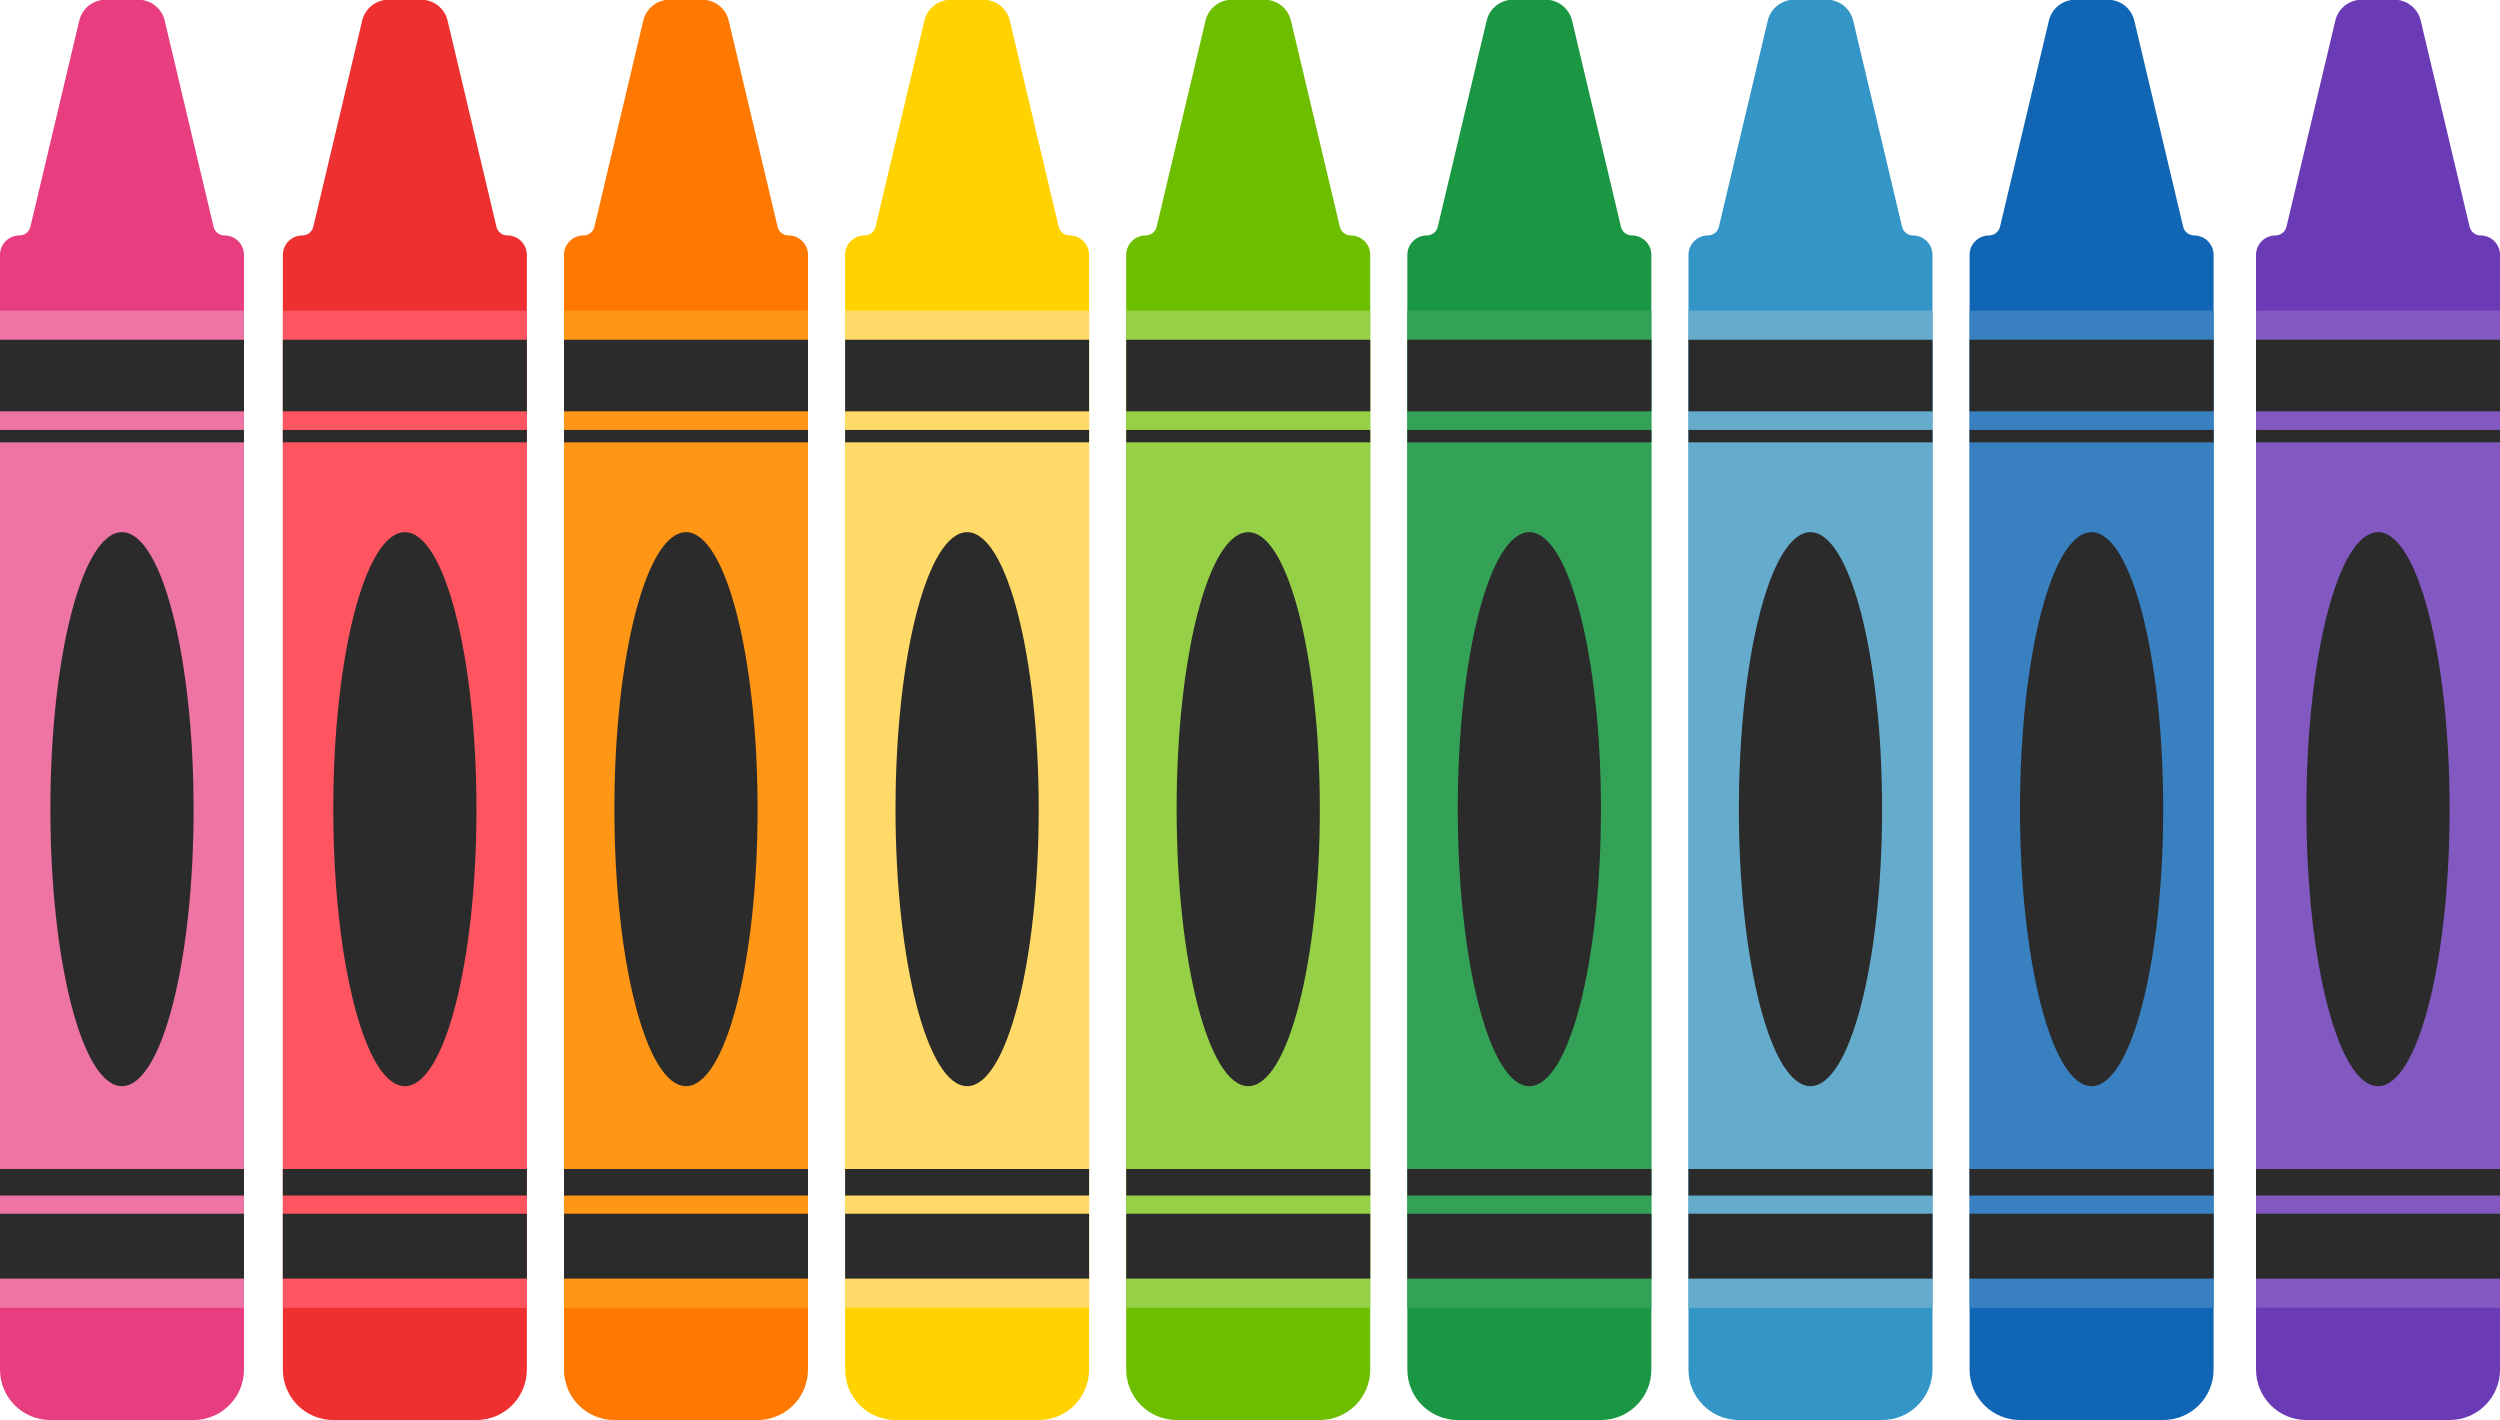 <?xml version="1.0" encoding="UTF-8"?><svg xmlns="http://www.w3.org/2000/svg" xmlns:xlink="http://www.w3.org/1999/xlink" height="243.5" preserveAspectRatio="xMidYMid meet" version="1.0" viewBox="35.7 128.3 428.6 243.5" width="428.6" zoomAndPan="magnify"><g><g><path d="M 126.023 171.996 L 126.023 363.105 C 126.023 367.883 122.156 371.75 117.383 371.75 L 92.84 371.75 C 88.066 371.75 84.195 367.883 84.195 363.105 L 84.195 171.996 C 84.195 170.156 85.688 168.664 87.531 168.664 C 88.426 168.664 89.203 168.051 89.41 167.18 L 97.789 131.836 C 98.285 129.734 100.164 128.25 102.324 128.25 L 107.895 128.25 C 110.059 128.25 111.934 129.734 112.434 131.836 L 120.812 167.18 C 121.02 168.051 121.797 168.664 122.691 168.664 C 124.531 168.664 126.023 170.156 126.023 171.996" fill="#ee3030"/></g><g><path d="M 126.023 352.504 L 84.195 352.504 L 84.195 181.547 L 126.023 181.547 L 126.023 352.504" fill="#ff5561"/></g><g><path d="M 126.023 202.008 L 84.195 202.008 L 84.195 204.129 L 126.023 204.129 Z M 126.023 328.711 L 84.195 328.711 L 84.195 333.258 L 126.023 333.258 Z M 126.023 336.387 L 84.195 336.387 L 84.195 347.504 L 126.023 347.504 Z M 126.023 186.547 L 84.195 186.547 L 84.195 198.824 L 126.023 198.824 Z M 117.387 267.023 C 117.387 293.254 111.891 314.512 105.109 314.512 C 98.332 314.512 92.836 293.254 92.836 267.023 C 92.836 240.797 98.332 219.535 105.109 219.535 C 111.891 219.535 117.387 240.797 117.387 267.023" fill="#2b2b2b"/></g><g><path d="M 174.223 171.996 L 174.223 363.105 C 174.223 367.883 170.352 371.75 165.578 371.75 L 141.035 371.75 C 136.262 371.75 132.391 367.883 132.391 363.105 L 132.391 171.996 C 132.391 170.156 133.883 168.664 135.727 168.664 C 136.621 168.664 137.398 168.051 137.605 167.18 L 145.984 131.836 C 146.48 129.734 148.359 128.25 150.52 128.25 L 156.09 128.25 C 158.254 128.25 160.129 129.734 160.629 131.836 L 169.008 167.18 C 169.215 168.051 169.992 168.664 170.887 168.664 C 172.73 168.664 174.223 170.156 174.223 171.996" fill="#ff7900"/></g><g><path d="M 174.223 352.504 L 132.391 352.504 L 132.391 181.547 L 174.223 181.547 L 174.223 352.504" fill="#ff9615"/></g><g><path d="M 174.223 202.008 L 132.391 202.008 L 132.391 204.129 L 174.223 204.129 Z M 174.223 328.711 L 132.391 328.711 L 132.391 333.258 L 174.223 333.258 Z M 174.223 336.387 L 132.391 336.387 L 132.391 347.504 L 174.223 347.504 Z M 174.223 186.547 L 132.391 186.547 L 132.391 198.824 L 174.223 198.824 Z M 165.582 267.023 C 165.582 293.254 160.086 314.512 153.309 314.512 C 146.527 314.512 141.031 293.254 141.031 267.023 C 141.031 240.797 146.527 219.535 153.309 219.535 C 160.086 219.535 165.582 240.797 165.582 267.023" fill="#2b2b2b"/></g><g><path d="M 222.414 171.996 L 222.414 363.105 C 222.414 367.883 218.547 371.75 213.773 371.75 L 189.23 371.75 C 184.457 371.75 180.586 367.883 180.586 363.105 L 180.586 171.996 C 180.586 170.156 182.078 168.664 183.922 168.664 C 184.816 168.664 185.594 168.051 185.801 167.18 L 194.18 131.836 C 194.68 129.734 196.555 128.25 198.719 128.25 L 204.285 128.25 C 206.445 128.25 208.324 129.734 208.824 131.836 L 217.203 167.18 C 217.406 168.051 218.188 168.664 219.082 168.664 C 220.926 168.664 222.414 170.156 222.414 171.996" fill="#ffd200"/></g><g><path d="M 222.414 352.504 L 180.586 352.504 L 180.586 181.547 L 222.414 181.547 L 222.414 352.504" fill="#ffda69"/></g><g><path d="M 222.414 202.008 L 180.586 202.008 L 180.586 204.129 L 222.414 204.129 Z M 222.414 328.711 L 180.586 328.711 L 180.586 333.258 L 222.414 333.258 Z M 222.414 336.387 L 180.586 336.387 L 180.586 347.504 L 222.414 347.504 Z M 222.414 186.547 L 180.586 186.547 L 180.586 198.824 L 222.414 198.824 Z M 213.777 267.023 C 213.777 293.254 208.281 314.512 201.504 314.512 C 194.723 314.512 189.227 293.254 189.227 267.023 C 189.227 240.797 194.723 219.535 201.504 219.535 C 208.281 219.535 213.777 240.797 213.777 267.023" fill="#2b2b2b"/></g><g><path d="M 270.613 171.996 L 270.613 363.105 C 270.613 367.883 266.742 371.75 261.969 371.75 L 237.426 371.75 C 232.652 371.75 228.781 367.883 228.781 363.105 L 228.781 171.996 C 228.781 170.156 230.273 168.664 232.117 168.664 C 233.012 168.664 233.789 168.051 233.996 167.18 L 242.375 131.836 C 242.871 129.734 244.75 128.25 246.91 128.25 L 252.48 128.25 C 254.645 128.25 256.52 129.734 257.02 131.836 L 265.398 167.18 C 265.605 168.051 266.383 168.664 267.277 168.664 C 269.117 168.664 270.613 170.156 270.613 171.996" fill="#6ebe00"/></g><g><path d="M 270.613 352.504 L 228.781 352.504 L 228.781 181.547 L 270.613 181.547 L 270.613 352.504" fill="#96d047"/></g><g><path d="M 270.613 202.008 L 228.781 202.008 L 228.781 204.129 L 270.613 204.129 Z M 270.613 328.711 L 228.781 328.711 L 228.781 333.258 L 270.613 333.258 Z M 270.613 336.387 L 228.781 336.387 L 228.781 347.504 L 270.613 347.504 Z M 270.613 186.547 L 228.781 186.547 L 228.781 198.824 L 270.613 198.824 Z M 261.973 267.023 C 261.973 293.254 256.477 314.512 249.695 314.512 C 242.918 314.512 237.422 293.254 237.422 267.023 C 237.422 240.797 242.918 219.535 249.695 219.535 C 256.477 219.535 261.973 240.797 261.973 267.023" fill="#2b2b2b"/></g><g><path d="M 318.809 171.996 L 318.809 363.105 C 318.809 367.883 314.938 371.75 310.164 371.75 L 285.621 371.75 C 280.848 371.75 276.977 367.883 276.977 363.105 L 276.977 171.996 C 276.977 170.156 278.469 168.664 280.312 168.664 C 281.207 168.664 281.984 168.051 282.191 167.18 L 290.57 131.836 C 291.066 129.734 292.945 128.25 295.105 128.25 L 300.676 128.25 C 302.84 128.25 304.715 129.734 305.215 131.836 L 313.594 167.18 C 313.801 168.051 314.578 168.664 315.473 168.664 C 317.312 168.664 318.809 170.156 318.809 171.996" fill="#1a9742"/></g><g><path d="M 318.809 352.504 L 276.977 352.504 L 276.977 181.547 L 318.809 181.547 L 318.809 352.504" fill="#33a256"/></g><g><path d="M 318.809 202.008 L 276.977 202.008 L 276.977 204.129 L 318.809 204.129 Z M 318.809 328.711 L 276.977 328.711 L 276.977 333.258 L 318.809 333.258 Z M 318.809 336.387 L 276.977 336.387 L 276.977 347.504 L 318.809 347.504 Z M 318.809 186.547 L 276.977 186.547 L 276.977 198.824 L 318.809 198.824 Z M 310.168 267.023 C 310.168 293.254 304.672 314.512 297.895 314.512 C 291.113 314.512 285.617 293.254 285.617 267.023 C 285.617 240.797 291.113 219.535 297.895 219.535 C 304.672 219.535 310.168 240.797 310.168 267.023" fill="#2b2b2b"/></g><g><path d="M 367.004 171.996 L 367.004 363.105 C 367.004 367.883 363.133 371.75 358.359 371.75 L 333.816 371.75 C 329.043 371.75 325.172 367.883 325.172 363.105 L 325.172 171.996 C 325.172 170.156 326.664 168.664 328.508 168.664 C 329.402 168.664 330.18 168.051 330.387 167.18 L 338.766 131.836 C 339.266 129.734 341.141 128.25 343.305 128.25 L 348.871 128.25 C 351.031 128.25 352.91 129.734 353.41 131.836 L 361.789 167.18 C 361.992 168.051 362.773 168.664 363.668 168.664 C 365.512 168.664 367.004 170.156 367.004 171.996" fill="#3396c7"/></g><g><path d="M 367.004 352.504 L 325.172 352.504 L 325.172 181.547 L 367.004 181.547 L 367.004 352.504" fill="#65accc"/></g><g><path d="M 367.004 202.008 L 325.172 202.008 L 325.172 204.129 L 367.004 204.129 Z M 367.004 328.711 L 325.172 328.711 L 325.172 333.258 L 367.004 333.258 Z M 367.004 336.387 L 325.172 336.387 L 325.172 347.504 L 367.004 347.504 Z M 367.004 186.547 L 325.172 186.547 L 325.172 198.824 L 367.004 198.824 Z M 358.363 267.023 C 358.363 293.254 352.867 314.512 346.09 314.512 C 339.309 314.512 333.812 293.254 333.812 267.023 C 333.812 240.797 339.309 219.535 346.09 219.535 C 352.867 219.535 358.363 240.797 358.363 267.023" fill="#2b2b2b"/></g><g><path d="M 415.199 171.996 L 415.199 363.105 C 415.199 367.883 411.328 371.75 406.555 371.75 L 382.012 371.75 C 377.238 371.75 373.367 367.883 373.367 363.105 L 373.367 171.996 C 373.367 170.156 374.859 168.664 376.703 168.664 C 377.598 168.664 378.375 168.051 378.582 167.18 L 386.961 131.836 C 387.461 129.734 389.336 128.25 391.5 128.25 L 397.066 128.25 C 399.23 128.25 401.105 129.734 401.605 131.836 L 409.984 167.18 C 410.188 168.051 410.969 168.664 411.863 168.664 C 413.703 168.664 415.199 170.156 415.199 171.996" fill="#1066b4"/></g><g><path d="M 415.199 352.504 L 373.367 352.504 L 373.367 181.547 L 415.199 181.547 L 415.199 352.504" fill="#3980c0"/></g><g><path d="M 415.199 202.008 L 373.367 202.008 L 373.367 204.129 L 415.199 204.129 Z M 415.199 328.711 L 373.367 328.711 L 373.367 333.258 L 415.199 333.258 Z M 415.199 336.387 L 373.367 336.387 L 373.367 347.504 L 415.199 347.504 Z M 415.199 186.547 L 373.367 186.547 L 373.367 198.824 L 415.199 198.824 Z M 406.559 267.023 C 406.559 293.254 401.062 314.512 394.281 314.512 C 387.504 314.512 382.008 293.254 382.008 267.023 C 382.008 240.797 387.504 219.535 394.281 219.535 C 401.062 219.535 406.559 240.797 406.559 267.023" fill="#2b2b2b"/></g><g><path d="M 464.305 171.996 L 464.305 363.105 C 464.305 367.883 460.434 371.75 455.656 371.75 L 431.117 371.75 C 426.344 371.75 422.473 367.883 422.473 363.105 L 422.473 171.996 C 422.473 170.156 423.965 168.664 425.809 168.664 C 426.703 168.664 427.48 168.051 427.688 167.18 L 436.066 131.836 C 436.562 129.734 438.441 128.25 440.605 128.25 L 446.172 128.25 C 448.332 128.25 450.211 129.734 450.711 131.836 L 459.09 167.18 C 459.297 168.051 460.07 168.664 460.969 168.664 C 462.809 168.664 464.305 170.156 464.305 171.996" fill="#6b3ab5"/></g><g><path d="M 464.305 352.504 L 422.473 352.504 L 422.473 181.547 L 464.305 181.547 L 464.305 352.504" fill="#8258c1"/></g><g><path d="M 464.305 202.008 L 422.473 202.008 L 422.473 204.129 L 464.305 204.129 Z M 464.305 328.711 L 422.473 328.711 L 422.473 333.258 L 464.305 333.258 Z M 464.305 336.387 L 422.473 336.387 L 422.473 347.504 L 464.305 347.504 Z M 464.305 186.547 L 422.473 186.547 L 422.473 198.824 L 464.305 198.824 Z M 455.664 267.023 C 455.664 293.254 450.168 314.512 443.387 314.512 C 436.605 314.512 431.109 293.254 431.109 267.023 C 431.109 240.797 436.605 219.535 443.387 219.535 C 450.168 219.535 455.664 240.797 455.664 267.023" fill="#2b2b2b"/></g><g><path d="M 77.527 171.996 L 77.527 363.105 C 77.527 367.883 73.656 371.75 68.883 371.75 L 44.344 371.75 C 39.566 371.75 35.699 367.883 35.699 363.105 L 35.699 171.996 C 35.699 170.156 37.191 168.664 39.031 168.664 C 39.926 168.664 40.707 168.051 40.91 167.18 L 49.289 131.836 C 49.789 129.734 51.668 128.25 53.828 128.25 L 59.398 128.25 C 61.559 128.25 63.438 129.734 63.934 131.836 L 72.312 167.18 C 72.52 168.051 73.297 168.664 74.191 168.664 L 74.195 168.664 C 76.035 168.664 77.527 170.156 77.527 171.996" fill="#e83d7e"/></g><g><path d="M 77.527 352.504 L 35.699 352.504 L 35.699 181.547 L 77.527 181.547 L 77.527 352.504" fill="#ee74a3"/></g><g><path d="M 77.527 202.008 L 35.699 202.008 L 35.699 204.129 L 77.527 204.129 Z M 77.527 328.711 L 35.699 328.711 L 35.699 333.258 L 77.527 333.258 Z M 77.527 336.387 L 35.699 336.387 L 35.699 347.504 L 77.527 347.504 Z M 77.527 186.547 L 35.699 186.547 L 35.699 198.824 L 77.527 198.824 Z M 68.891 267.023 C 68.891 293.254 63.395 314.512 56.613 314.512 C 49.832 314.512 44.336 293.254 44.336 267.023 C 44.336 240.797 49.832 219.535 56.613 219.535 C 63.395 219.535 68.891 240.797 68.891 267.023" fill="#2b2b2b"/></g></g></svg>
